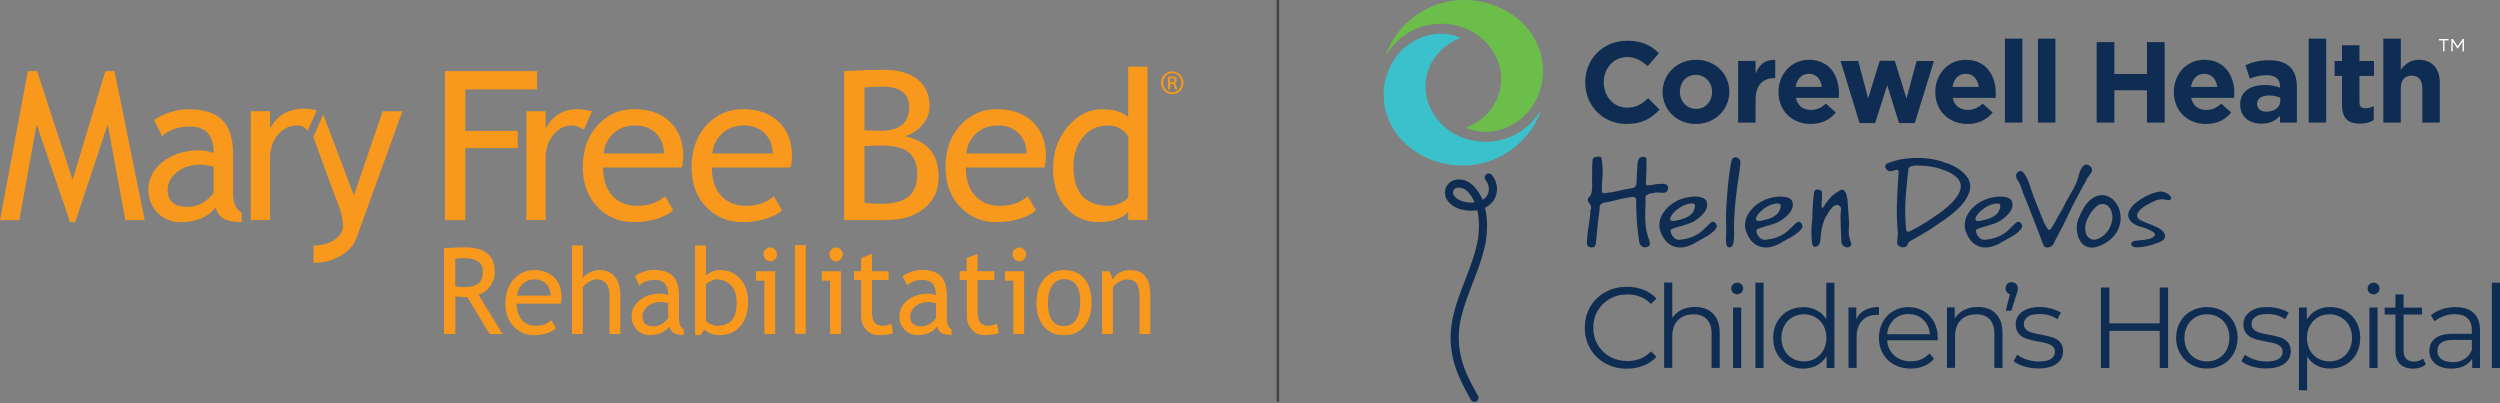 <svg width="440" height="71" viewBox="0 0 440 71" fill="none" xmlns="http://www.w3.org/2000/svg">
<rect x="0" y="0" width="440" height="71" fill="#808080" stroke="none"/>
<g clip-path="url(#clip0_7958_454)">
<path d="M225.128 -0.001H224.688V70.702H225.128V-0.001Z" fill="#454242"/>
<path d="M279.002 14.534V14.495C279.002 10.468 282.036 7.169 286.387 7.169C289.058 7.169 290.658 8.063 291.974 9.359L289.99 11.647C288.9 10.655 287.781 10.046 286.367 10.046C283.981 10.046 282.262 12.03 282.262 14.455V14.495C282.262 16.92 283.941 18.943 286.367 18.943C287.987 18.943 288.979 18.295 290.089 17.283L292.072 19.287C290.619 20.848 288.999 21.82 286.269 21.82C282.105 21.82 279.002 18.599 279.002 14.534Z" fill="#0F2D52"/>
<path d="M292.624 16.209V16.17C292.624 13.057 295.128 10.523 298.516 10.523C301.904 10.523 304.359 13.008 304.359 16.131V16.17C304.359 19.283 301.845 21.816 298.467 21.816C295.089 21.816 292.624 19.332 292.624 16.209ZM301.324 16.209V16.17C301.324 14.569 300.176 13.175 298.467 13.175C296.758 13.175 295.658 14.53 295.658 16.131V16.17C295.658 17.77 296.807 19.165 298.516 19.165C300.225 19.165 301.324 17.81 301.324 16.209Z" fill="#0F2D52"/>
<path d="M305.91 10.73H308.984V12.92C309.612 11.427 310.624 10.455 312.44 10.534V13.755H312.283C310.241 13.755 308.984 14.992 308.984 17.575V21.581H305.91V10.74V10.73Z" fill="#0F2D52"/>
<path d="M313.017 16.209V16.17C313.017 13.077 315.226 10.523 318.378 10.523C322.002 10.523 323.661 13.332 323.661 16.415C323.661 16.661 323.642 16.946 323.622 17.221H316.071C316.375 18.615 317.347 19.342 318.722 19.342C319.753 19.342 320.499 19.018 321.354 18.232L323.111 19.793C322.1 21.05 320.647 21.816 318.683 21.816C315.422 21.816 313.017 19.528 313.017 16.209ZM320.656 15.296C320.47 13.921 319.665 12.988 318.368 12.988C317.072 12.988 316.267 13.902 316.021 15.296H320.656Z" fill="#0F2D52"/>
<path d="M323.939 10.732H327.052L328.79 17.311L330.833 10.692H333.484L335.547 17.331L337.324 10.732H340.378L337 21.661H334.231L332.149 15.003L330.028 21.661H327.278L323.939 10.732Z" fill="#0F2D52"/>
<path d="M340.612 16.209V16.17C340.612 13.077 342.822 10.524 345.974 10.524C349.598 10.524 351.257 13.332 351.257 16.416C351.257 16.661 351.238 16.946 351.218 17.221H343.666C343.971 18.615 344.943 19.342 346.318 19.342C347.349 19.342 348.095 19.018 348.95 18.232L350.707 19.794C349.696 21.051 348.243 21.817 346.279 21.817C343.018 21.817 340.612 19.529 340.612 16.209ZM348.262 15.296C348.076 13.921 347.27 12.989 345.974 12.989C344.678 12.989 343.873 13.902 343.627 15.296H348.262Z" fill="#0F2D52"/>
<path d="M352.866 6.804H355.94V21.573H352.866V6.804Z" fill="#0F2D52"/>
<path d="M358.678 6.804H361.751V21.573H358.678V6.804Z" fill="#0F2D52"/>
<path d="M369.013 7.412H372.125V13.02H377.87V7.412H380.983V21.573H377.87V15.887H372.125V21.573H369.013V7.412Z" fill="#0F2D52"/>
<path d="M382.595 16.209V16.17C382.595 13.077 384.804 10.523 387.956 10.523C391.58 10.523 393.24 13.332 393.24 16.415C393.24 16.661 393.22 16.946 393.2 17.221H385.649C385.953 18.615 386.925 19.342 388.3 19.342C389.331 19.342 390.078 19.018 390.932 18.232L392.69 19.793C391.678 21.05 390.225 21.816 388.261 21.816C385.001 21.816 382.595 19.528 382.595 16.209ZM390.244 15.296C390.058 13.921 389.253 12.988 387.956 12.988C386.66 12.988 385.855 13.902 385.609 15.296H390.244Z" fill="#0F2D52"/>
<path d="M394.268 18.461V18.422C394.268 16.055 396.065 14.966 398.637 14.966C399.727 14.966 400.523 15.152 401.289 15.407V15.221C401.289 13.944 400.503 13.237 398.961 13.237C397.783 13.237 396.958 13.463 395.966 13.826L395.2 11.479C396.399 10.949 397.567 10.605 399.413 10.605C401.092 10.605 402.31 11.047 403.076 11.823C403.881 12.628 404.254 13.826 404.254 15.28V21.574H401.279V20.396C400.533 21.221 399.502 21.771 397.999 21.771C395.957 21.771 394.277 20.602 394.277 18.452L394.268 18.461ZM401.328 17.754V17.204C400.798 16.959 400.11 16.802 399.364 16.802C398.048 16.802 397.243 17.332 397.243 18.294V18.334C397.243 19.159 397.93 19.65 398.922 19.65C400.356 19.65 401.328 18.864 401.328 17.744V17.754Z" fill="#0F2D52"/>
<path d="M406.327 6.804H409.401V21.573H406.327V6.804Z" fill="#0F2D52"/>
<path d="M412.192 18.502V13.366H410.896V10.734H412.192V7.965H415.265V10.734H417.819V13.366H415.265V18.001C415.265 18.708 415.57 19.052 416.257 19.052C416.827 19.052 417.328 18.914 417.779 18.669V21.133C417.131 21.516 416.385 21.762 415.354 21.762C413.468 21.762 412.202 21.015 412.202 18.502H412.192Z" fill="#0F2D52"/>
<path d="M419.475 6.804H422.548V12.264C423.255 11.35 424.169 10.525 425.72 10.525C428.048 10.525 429.403 12.067 429.403 14.552V21.573H426.329V15.524C426.329 14.07 425.642 13.314 424.463 13.314C423.285 13.314 422.539 14.061 422.539 15.524V21.573H419.465V6.804H419.475Z" fill="#0F2D52"/>
<path d="M270.508 7.709C267.533 1.022 258.685 -1.747 252.086 1.13C248.58 2.544 245.271 5.657 243.926 9.654C243.896 9.732 243.926 9.742 243.975 9.673C248.247 2.544 258.263 2.495 262.515 8.672C266.07 13.739 263.801 20.289 257.998 22.488C262.947 24.619 268.672 21.781 270.626 16.95C271.922 14.102 271.873 10.518 270.508 7.709Z" fill="#6CBE4B"/>
<path d="M244.586 21.429C247.561 28.116 256.409 30.885 263.008 28.008C266.514 26.594 269.823 23.481 271.169 19.485C271.198 19.406 271.169 19.396 271.119 19.465C266.848 26.594 256.831 26.643 252.579 20.466C249.025 15.399 251.293 8.85 257.097 6.65C252.147 4.519 246.422 7.357 244.468 12.188C243.172 15.036 243.221 18.62 244.586 21.429Z" fill="#3BC1CC"/>
<path d="M289.538 43.549C289.371 43.549 289.205 43.51 289.067 43.431C288.802 43.284 288.615 43.019 288.517 42.666C288.164 40.328 287.987 38.561 287.967 35.801V35.703C287.977 35.301 287.987 34.947 287.8 34.8C287.673 34.702 287.466 34.594 287.152 34.672C287.034 34.702 286.936 34.702 286.838 34.711C286.71 34.711 286.583 34.721 286.435 34.79C286.416 34.79 286.357 34.819 286.327 34.819C285.404 34.947 284.452 35.222 283.332 35.487C283.214 35.507 283.087 35.526 282.949 35.556C282.223 35.664 281.476 35.782 281.535 36.656C281.535 36.685 281.535 36.774 281.535 36.803C281.398 38.089 281.231 38.983 281.133 40.24C281.083 40.957 280.985 41.615 280.926 42.341C280.926 42.41 280.917 42.479 280.907 42.548C280.887 42.872 280.858 43.215 280.573 43.451C280.563 43.461 280.514 43.49 280.494 43.49C280.19 43.589 279.738 43.589 279.434 43.274C279.424 43.264 279.394 43.215 279.385 43.196C279.237 42.852 279.286 42.489 279.326 42.135C279.345 41.959 279.365 41.782 279.365 41.605C279.385 41.055 279.493 40.476 279.581 39.896C279.728 38.963 279.876 38.011 279.905 37.147C279.915 36.764 279.964 37.098 280.013 36.734C280.092 36.292 279.915 36.047 279.738 35.821C279.571 35.595 279.404 35.359 279.483 34.977C279.522 34.819 279.571 34.741 279.669 34.672C280.278 34.26 280.239 32.855 280.209 32.178C280.2 31.922 280.18 31.657 280.209 31.412C280.209 31.166 280.209 30.911 280.209 30.656C280.209 29.752 280.21 28.967 280.308 28.063C280.337 27.818 280.632 27.651 280.867 27.631C280.946 27.631 281.005 27.572 281.162 27.562C281.319 27.553 281.594 27.562 281.781 27.671C281.849 27.71 281.879 27.837 281.879 27.867V27.916C282.046 28.839 282.065 29.703 282.075 30.656C282.026 30.99 282.007 31.314 281.997 31.628C281.987 31.903 281.967 32.188 281.938 32.463C281.928 32.639 281.899 33.788 282.026 33.867C282.026 33.867 282.056 33.965 282.164 34.004C282.262 34.034 282.35 33.995 282.429 34.004C282.596 34.004 282.753 34.004 282.949 33.916H282.959C283.106 33.886 283.254 33.877 283.391 33.867C283.637 33.847 283.872 33.818 284.137 33.739C284.589 33.68 285.1 33.504 285.601 33.405C286.033 33.327 286.484 33.238 286.877 33.179L286.995 33.16C287.427 33.101 287.771 33.052 287.987 32.492C288.056 32.06 288.075 30.901 288.095 30.479C288.115 30.145 288.124 29.811 288.164 29.477C288.164 28.869 288.203 28.122 288.615 27.779C288.812 27.612 289.077 27.562 289.401 27.621C289.823 27.671 289.804 28.073 289.784 28.387C289.784 28.495 289.774 28.603 289.784 28.682C289.794 29.536 289.745 31.098 289.676 31.962C289.656 32.286 289.686 32.472 289.784 32.561C289.902 32.659 290.108 32.639 290.422 32.571C290.511 32.561 290.589 32.551 290.668 32.551C290.805 32.551 290.933 32.551 291.08 32.482C291.1 32.482 291.159 32.463 291.178 32.463C291.326 32.453 291.463 32.433 291.591 32.413C291.934 32.374 292.258 32.335 292.691 32.355C293.034 32.345 293.211 32.433 293.407 32.59C293.427 32.61 293.496 32.688 293.515 32.728C293.535 32.767 293.574 32.836 293.574 32.904C293.574 32.944 293.574 32.973 293.574 33.013C293.574 33.081 293.574 33.15 293.574 33.219C293.545 33.533 293.398 33.739 293.083 33.886C292.71 33.975 292.416 33.936 292.131 33.906C291.866 33.877 291.591 33.847 291.247 33.906C291.011 33.975 290.844 33.995 290.687 34.014C290.412 34.053 290.216 34.083 289.833 34.309L289.735 34.377C289.686 34.407 289.696 34.486 289.686 34.525C289.666 34.574 289.656 34.613 289.637 34.653C289.588 34.79 289.529 34.927 289.597 35.124C289.597 35.144 289.617 35.202 289.617 35.222C289.637 35.89 289.617 35.87 289.587 36.538C289.538 37.952 289.499 39.405 289.823 40.8C289.931 41.33 290.059 41.742 290.206 42.096C290.226 42.184 290.255 42.273 290.275 42.351C290.403 42.773 290.54 43.255 289.912 43.451C289.774 43.5 289.637 43.52 289.509 43.52L289.538 43.549Z" fill="#0F2D52"/>
<path d="M334.899 43.531C334.84 43.531 334.761 43.531 334.683 43.501C334.477 43.442 334.27 43.334 334.074 43.197C334.074 43.197 334.074 43.177 334.064 43.177C333.829 42.912 333.878 42.588 333.927 42.264C333.946 42.136 333.966 42.009 333.966 41.881C333.946 41.714 333.976 41.567 334.005 41.429C334.045 41.252 334.084 41.095 334.005 40.87C333.986 40.82 333.986 40.722 333.986 40.624C333.986 40.585 333.986 40.555 333.986 40.526C333.691 37.354 333.907 34.133 334.113 31.02L334.162 30.303C334.162 30.127 334.113 30.009 334.025 29.95C333.829 29.812 333.446 29.96 333.161 30.068L333.082 30.097H333.023C332.807 30.146 332.513 30.195 332.306 30.058C331.953 29.822 331.737 29.577 331.806 29.105V29.086C331.933 28.84 332.218 28.722 332.503 28.624C332.807 28.506 333.131 28.408 333.446 28.32C333.632 28.271 333.819 28.212 334.005 28.153C336.657 27.603 339.279 27.672 341.596 28.359C341.645 28.379 341.694 28.388 341.743 28.408C341.851 28.467 341.979 28.516 341.999 28.526C344.522 29.213 345.976 30.588 346.457 31.56C346.84 32.326 346.86 33.141 346.536 33.976C345.652 36.46 342.716 38.375 340.369 39.927C340.045 40.143 339.73 40.349 339.436 40.545C339.161 40.712 338.886 40.87 338.621 41.036C338.159 41.311 337.688 41.596 337.216 41.861C337.049 41.979 336.863 42.068 336.686 42.156C336.244 42.372 335.822 42.578 335.685 43.177C335.577 43.374 335.36 43.442 335.184 43.491H335.164C335.105 43.511 335.036 43.531 334.948 43.531H334.899ZM335.793 40.781C335.871 40.801 335.95 40.761 336.009 40.742H336.028C338.002 39.848 339.937 38.493 341.488 37.413C343.275 36.107 345.347 34.192 345.072 32.474C344.896 31.364 343.756 30.46 341.684 29.783C341.41 29.675 341.115 29.586 340.82 29.508V29.537V29.518C340.791 29.518 340.771 29.508 340.742 29.498C340.133 29.351 339.514 29.272 338.984 29.203C338.896 29.194 338.562 29.174 338.483 29.174C338.297 29.174 338.1 29.164 337.914 29.154C337.305 29.125 336.676 29.086 336.126 29.37C335.871 29.596 335.861 29.832 335.842 30.107C335.842 30.176 335.842 30.244 335.822 30.313C335.802 30.549 335.773 30.785 335.743 31.02C335.694 31.413 335.655 31.786 335.626 32.159C335.4 34.457 335.203 36.706 335.38 39.014C335.37 39.239 335.39 39.465 335.419 39.701C335.439 39.878 335.459 40.054 335.468 40.241C335.439 40.506 335.567 40.732 335.783 40.791L335.793 40.781Z" fill="#0F2D52"/>
<path d="M360.269 43.549C360.269 43.549 360.22 43.549 360.191 43.549C359.994 43.529 359.837 43.451 359.749 43.323C359.66 43.205 359.631 43.097 359.592 42.989C359.562 42.891 359.533 42.783 359.444 42.665C359.218 41.968 358.953 41.29 358.688 40.632C358.61 40.446 358.541 40.259 358.472 40.073C357.549 37.706 356.94 36.037 356.115 34.112C355.909 33.513 355.654 32.551 355.222 31.922C355.192 31.873 355.163 31.824 355.133 31.775C354.947 31.47 354.78 31.205 354.829 30.773C354.819 30.557 355.143 30.272 355.3 30.174C355.752 29.978 355.929 30.174 356.174 30.449C356.204 30.479 356.233 30.508 356.263 30.547C357.068 31.647 357.471 33.454 357.952 34.701C358.109 35.094 358.266 35.506 358.433 35.899C358.688 36.478 358.914 37.078 359.14 37.667C359.592 38.845 359.749 39.287 360.436 40.357C360.485 40.426 360.544 40.465 360.633 40.446C360.858 40.416 361.035 40.259 361.104 40.043C361.29 39.699 361.428 39.572 361.664 39.14C361.84 38.767 362.047 38.403 362.233 38.04C362.469 37.598 362.813 37.136 363.029 36.685C363.235 36.282 363.431 35.899 363.628 35.516C364.472 33.896 365.434 32.708 365.867 30.832V30.793C366.053 30.213 366.269 29.487 366.78 29.094C367.006 28.927 367.32 28.927 367.634 29.094C367.948 29.261 368.243 29.614 368.194 30.007C368.155 30.302 367.88 30.606 367.703 30.891C367.595 31.068 367.398 31.244 367.33 31.411C367.232 31.657 367.104 31.893 366.996 32.118C366.878 32.354 366.652 32.59 366.554 32.835C365.857 34.23 365.209 35.32 364.541 36.704C364.03 37.765 363.51 38.865 362.98 39.935C362.803 40.279 362.734 40.318 362.567 40.662C362.341 41.104 362.115 41.575 361.88 42.017C361.791 42.154 361.713 42.312 361.644 42.488C361.526 42.763 361.399 43.038 361.192 43.215C360.986 43.421 360.613 43.569 360.299 43.569L360.269 43.549Z" fill="#0F2D52"/>
<path d="M365.544 39.425C365.279 41.772 366.477 44.296 369.226 43.392C372.143 42.391 373.989 39.749 372.938 36.685C372.486 35.507 371.495 34.446 370.169 34.338C367.763 34.25 366.447 36.783 365.721 38.757C365.701 38.806 365.662 38.993 365.642 39.032C365.622 39.071 365.544 39.337 365.544 39.415V39.425ZM368.765 42.184C368.126 42.263 367.567 41.909 367.282 41.428C366.408 39.739 367.694 37.461 368.981 36.322C369.757 35.644 370.748 35.811 371.288 36.557C371.593 36.931 371.701 37.53 371.779 38.04C371.799 38.139 371.789 38.453 371.789 38.453L371.721 38.757C371.514 40.319 370.336 41.85 368.765 42.184Z" fill="#0F2D52"/>
<path d="M376.306 43.552C376.09 43.552 375.894 43.532 375.717 43.502C375.678 43.502 375.639 43.493 375.609 43.493H375.58C375.501 43.453 375.128 43.267 375.108 43.021C375.108 42.953 375.118 42.923 375.118 42.894C375.128 42.737 375.157 42.619 375.403 42.491C375.59 42.393 376.061 42.334 376.621 42.295C377.858 42.206 378.879 41.951 379.154 41.558C379.262 41.401 379.331 41.303 379.223 41.087C379.046 40.841 378.712 40.665 378.536 40.586C378.329 40.449 378.133 40.37 377.907 40.282C377.75 40.223 377.563 40.164 377.426 40.095C376.13 39.761 375.236 39.398 374.784 38.612C374.46 38.062 374.509 37.424 374.932 36.756C376.031 35.038 379.272 33.584 380.529 33.722C380.863 33.781 381.334 33.918 381.678 34.242C382.12 34.547 382.169 34.822 382.13 34.989L382.11 35.028C381.835 35.323 381.58 35.273 381.079 35.126C380.922 35.077 380.225 34.949 379.36 35.303L379.233 35.362C379.115 35.421 378.977 35.489 378.83 35.558C377.74 36.098 376.1 36.913 376.12 38.043C376.267 38.701 377.112 38.907 377.789 39.231C377.946 39.309 378.447 39.457 378.585 39.526C378.82 39.643 379.076 39.751 379.341 39.859C379.861 40.075 380.117 40.223 380.529 40.566C380.725 40.733 380.824 40.93 380.922 41.087C381.069 41.342 381.108 41.833 380.873 42.079C380.853 42.098 380.833 42.118 380.814 42.147C380.745 42.226 380.657 42.324 380.509 42.373C380.382 42.432 380.234 42.54 380.097 42.599C379.842 42.717 379.586 42.795 379.331 42.894C378.575 43.178 377.288 43.522 376.306 43.522V43.552Z" fill="#0F2D52"/>
<path d="M304.417 43.549C304.358 43.549 304.289 43.549 304.22 43.519C303.69 43.47 303.749 42.184 303.798 41.035C303.818 40.563 303.837 40.151 303.798 39.945C303.749 38.266 303.779 36.96 303.906 35.31C303.936 34.947 303.965 34.583 303.985 34.22L304.034 33.641C304.171 31.912 304.368 30.351 304.672 28.613C304.741 28.23 304.839 27.837 305.232 27.7C305.458 27.631 305.723 27.7 305.949 27.857C306.184 28.033 306.322 28.299 306.322 28.554C306.194 30.105 305.939 31.441 305.742 32.953C305.389 35.712 305.114 38.158 305.202 40.986C305.202 41.045 305.202 41.113 305.202 41.182C305.202 41.84 305.202 43.058 304.731 43.431C304.633 43.5 304.525 43.539 304.407 43.539L304.417 43.549Z" fill="#0F2D52"/>
<path d="M295.688 43.56C295.285 43.56 294.902 43.491 294.539 43.364C293.439 42.961 292.604 41.949 292.133 40.417C291.917 39.435 292.113 38.414 292.722 37.471C293.252 36.647 294.057 35.91 295 35.419C296.483 34.634 298.575 34.359 299.665 34.81C300.048 34.968 300.283 35.203 300.381 35.508C300.774 36.764 299.684 37.874 298.692 38.581C297.976 39.161 297.151 39.406 296.188 39.691C296.002 39.75 295.815 39.799 295.619 39.858C295.55 39.877 295.462 39.907 295.354 39.936C294.961 40.044 294.421 40.202 294.116 40.388C294.048 40.427 293.999 40.457 294.077 40.899C294.175 41.419 294.784 42.303 295.648 42.205C298.339 41.93 299.449 40.81 300.332 39.917C300.617 39.632 300.882 39.357 301.177 39.131C301.393 38.974 301.658 39.003 301.884 39.21C302.129 39.445 302.267 39.868 302.041 40.192C301.452 41.056 300.185 41.733 299.35 42.175C299.115 42.303 298.908 42.411 298.781 42.489C297.691 43.197 296.64 43.56 295.688 43.56ZM297.818 35.812C296.267 35.812 294.598 37.128 294.097 38.08C293.94 38.375 293.91 38.62 294.018 38.748C294.156 38.915 294.49 38.944 295.01 38.827C296.11 38.571 297.622 38.218 298.123 37.02C298.27 36.764 298.388 36.234 298.251 35.979C298.201 35.881 298.113 35.832 297.995 35.822C297.936 35.822 297.887 35.822 297.828 35.822L297.818 35.812Z" fill="#0F2D52"/>
<path d="M310.768 43.56C310.365 43.56 309.982 43.491 309.619 43.364C308.519 42.961 307.684 41.949 307.213 40.417C306.997 39.435 307.193 38.414 307.802 37.471C308.332 36.647 309.137 35.91 310.08 35.419C311.563 34.634 313.655 34.359 314.745 34.81C315.128 34.968 315.363 35.203 315.462 35.508C315.854 36.764 314.764 37.874 313.772 38.581C313.056 39.161 312.231 39.406 311.268 39.691C311.082 39.75 310.895 39.799 310.699 39.858C310.63 39.877 310.532 39.907 310.434 39.936C310.041 40.044 309.501 40.202 309.196 40.388C309.128 40.427 309.079 40.457 309.157 40.899C309.255 41.419 309.864 42.303 310.728 42.205C313.419 41.93 314.529 40.81 315.412 39.917C315.697 39.632 315.962 39.357 316.257 39.131C316.473 38.974 316.738 39.003 316.964 39.21C317.209 39.445 317.347 39.868 317.121 40.192C316.532 41.056 315.265 41.733 314.43 42.175C314.195 42.303 313.989 42.411 313.861 42.489C312.771 43.197 311.72 43.56 310.768 43.56ZM312.899 35.812C311.347 35.812 309.678 37.128 309.177 38.08C309.02 38.375 308.99 38.62 309.098 38.748C309.236 38.915 309.57 38.944 310.09 38.827C311.19 38.571 312.702 38.218 313.203 37.02C313.35 36.764 313.468 36.234 313.331 35.979C313.281 35.881 313.193 35.832 313.075 35.822C313.016 35.822 312.967 35.822 312.908 35.822L312.899 35.812Z" fill="#0F2D52"/>
<path d="M349.429 43.56C349.026 43.56 348.643 43.491 348.28 43.364C347.18 42.961 346.346 41.949 345.874 40.417C345.658 39.435 345.855 38.414 346.463 37.471C346.994 36.647 347.799 35.91 348.742 35.419C350.224 34.634 352.316 34.359 353.406 34.81C353.789 34.968 354.025 35.203 354.123 35.508C354.516 36.764 353.426 37.874 352.434 38.581C351.717 39.161 350.892 39.406 349.93 39.691C349.743 39.75 349.557 39.799 349.36 39.858C349.291 39.877 349.193 39.907 349.095 39.936C348.702 40.044 348.162 40.202 347.858 40.388C347.789 40.427 347.74 40.457 347.819 40.899C347.917 41.419 348.526 42.303 349.39 42.205C352.08 41.93 353.19 40.81 354.074 39.917C354.359 39.632 354.624 39.357 354.918 39.131C355.134 38.974 355.399 39.003 355.625 39.21C355.871 39.445 356.008 39.868 355.782 40.192C355.193 41.056 353.926 41.733 353.092 42.175C352.856 42.303 352.65 42.411 352.522 42.489C351.432 43.197 350.382 43.56 349.429 43.56ZM351.55 35.812C349.999 35.812 348.329 37.128 347.828 38.08C347.671 38.375 347.642 38.62 347.75 38.748C347.887 38.915 348.221 38.944 348.742 38.827C349.841 38.571 351.354 38.218 351.854 37.02C352.002 36.764 352.12 36.234 351.982 35.979C351.933 35.881 351.845 35.832 351.727 35.822C351.668 35.822 351.619 35.822 351.56 35.822L351.55 35.812Z" fill="#0F2D52"/>
<path d="M325.146 43.553C325.087 43.553 325.038 43.553 324.979 43.533C324.528 43.444 324.056 43.022 324.076 42.453C324.076 42.119 324.056 41.795 324.037 41.451C324.017 41.196 323.997 40.931 323.997 40.656C323.997 40.43 323.987 40.194 323.978 39.968C323.958 39.291 323.938 38.584 323.929 37.926C323.929 37.67 323.958 37.445 323.987 37.238C324.046 36.855 324.086 36.58 323.86 36.335C323.663 36.129 323.447 36.04 323.212 36.07C322.74 36.139 322.171 36.688 321.709 37.572C321.562 37.857 321.307 38.181 321.189 38.446C320.393 40.341 320.492 41.726 320.354 42.423L320.325 42.59C320.325 42.59 320.295 42.688 320.276 42.737C320.256 42.777 320.236 42.816 320.236 42.846C320.177 43.179 319.775 43.435 319.49 43.444C319.156 43.454 319.009 43.199 318.94 42.914C318.803 41.785 318.744 40.116 318.92 38.967C319.009 38.397 318.979 37.916 318.989 37.405C319.009 37.111 319.019 36.816 319.038 36.531C319.068 36.011 319.087 35.471 319.146 34.941C319.195 34.783 319.205 34.597 319.205 34.41C319.225 34.086 319.235 33.752 319.431 33.507C319.441 33.487 319.46 33.477 319.47 33.458C319.47 33.458 319.5 33.438 319.529 33.428C319.569 33.418 319.578 33.428 319.637 33.399C319.696 33.369 319.735 33.35 319.814 33.34C319.893 33.33 319.922 33.359 320.02 33.379C320.109 33.389 320.403 33.448 320.58 33.644C320.649 33.723 320.658 33.86 320.668 33.939C320.668 34.086 320.668 34.243 320.668 34.4C320.668 34.518 320.668 34.626 320.668 34.715V34.764C320.668 34.911 320.658 35.088 320.639 35.274C320.59 35.726 320.541 36.246 320.668 36.551C320.688 36.58 320.717 36.6 320.747 36.61C320.835 36.61 320.983 36.364 321.091 36.168C321.169 36.021 321.257 35.873 321.346 35.775C322.092 34.764 322.593 34.204 323.84 33.507C324.066 33.379 324.262 33.359 324.439 33.438C324.852 33.634 325.009 34.381 325.107 34.882C325.127 34.96 325.136 35.039 325.156 35.107C325.244 36.453 325.352 37.837 325.441 39.143C325.441 39.448 325.421 39.752 325.401 40.047C325.362 40.616 325.323 41.157 325.48 41.706C325.539 42.089 325.657 42.433 325.784 42.777C325.853 42.983 325.814 43.17 325.686 43.317C325.568 43.454 325.382 43.523 325.185 43.523L325.146 43.553Z" fill="#0F2D52"/>
<path d="M282.539 63.955C281.41 63.336 280.526 62.472 279.888 61.372C279.25 60.272 278.926 59.045 278.926 57.68C278.926 56.315 279.25 55.087 279.888 53.987C280.526 52.888 281.42 52.033 282.549 51.405C283.679 50.786 284.945 50.472 286.35 50.472C287.4 50.472 288.373 50.649 289.266 51.002C290.16 51.356 290.916 51.866 291.535 52.544L290.582 53.496C289.472 52.377 288.078 51.817 286.399 51.817C285.279 51.817 284.258 52.073 283.345 52.583C282.431 53.094 281.705 53.801 281.194 54.685C280.674 55.578 280.418 56.57 280.418 57.68C280.418 58.789 280.674 59.781 281.194 60.675C281.715 61.568 282.431 62.266 283.345 62.776C284.258 63.287 285.279 63.542 286.399 63.542C288.098 63.542 289.492 62.973 290.582 61.843L291.535 62.796C290.916 63.474 290.16 63.984 289.256 64.347C288.363 64.701 287.381 64.888 286.33 64.888C284.926 64.888 283.659 64.573 282.539 63.955Z" fill="#0F2D52"/>
<path d="M301.482 55.203C302.268 55.979 302.67 57.108 302.67 58.591V64.758H301.237V58.728C301.237 57.619 300.962 56.784 300.412 56.195C299.862 55.615 299.066 55.321 298.045 55.321C296.896 55.321 295.993 55.665 295.325 56.342C294.657 57.02 294.323 57.962 294.323 59.16V64.748H292.89V49.733H294.323V55.969C294.716 55.35 295.256 54.869 295.944 54.535C296.631 54.201 297.417 54.025 298.31 54.025C299.646 54.025 300.706 54.408 301.492 55.183L301.482 55.203Z" fill="#0F2D52"/>
<path d="M304.999 51.495C304.793 51.288 304.695 51.053 304.695 50.768C304.695 50.483 304.793 50.257 304.999 50.061C305.206 49.865 305.451 49.757 305.746 49.757C306.04 49.757 306.296 49.855 306.492 50.051C306.698 50.248 306.797 50.483 306.797 50.748C306.797 51.043 306.698 51.298 306.492 51.495C306.286 51.691 306.04 51.799 305.746 51.799C305.451 51.799 305.196 51.701 304.999 51.495ZM305.019 54.126H306.453V64.771H305.019V54.126Z" fill="#0F2D52"/>
<path d="M308.954 49.757H310.388V64.771H308.954V49.757Z" fill="#0F2D52"/>
<path d="M322.859 49.757V64.771H321.484V62.67C321.052 63.387 320.482 63.927 319.775 64.31C319.068 64.683 318.273 64.879 317.379 64.879C316.378 64.879 315.474 64.653 314.669 64.192C313.864 63.73 313.225 63.092 312.764 62.267C312.302 61.442 312.076 60.509 312.076 59.459C312.076 58.408 312.302 57.465 312.764 56.65C313.225 55.825 313.854 55.187 314.669 54.735C315.474 54.284 316.378 54.058 317.379 54.058C318.243 54.058 319.019 54.234 319.716 54.598C320.414 54.951 320.983 55.482 321.425 56.169V49.776H322.859V49.757ZM319.51 63.082C320.109 62.739 320.58 62.248 320.924 61.619C321.268 60.981 321.445 60.264 321.445 59.459C321.445 58.653 321.268 57.927 320.924 57.298C320.58 56.66 320.109 56.179 319.51 55.835C318.911 55.491 318.243 55.315 317.497 55.315C316.751 55.315 316.063 55.491 315.464 55.835C314.865 56.179 314.394 56.67 314.05 57.298C313.707 57.937 313.53 58.653 313.53 59.459C313.53 60.264 313.707 60.991 314.05 61.619C314.394 62.257 314.865 62.739 315.464 63.082C316.063 63.426 316.741 63.603 317.497 63.603C318.253 63.603 318.911 63.426 319.51 63.082Z" fill="#0F2D52"/>
<path d="M328.221 54.588C328.889 54.225 329.714 54.038 330.696 54.038V55.432L330.352 55.413C329.232 55.413 328.359 55.757 327.72 56.444C327.082 57.131 326.768 58.094 326.768 59.341V64.761H325.334V54.117H326.709V56.199C327.043 55.482 327.543 54.941 328.211 54.578L328.221 54.588Z" fill="#0F2D52"/>
<path d="M341.038 59.892H332.131C332.21 61.001 332.642 61.895 333.408 62.572C334.174 63.25 335.146 63.594 336.324 63.594C336.982 63.594 337.591 63.476 338.141 63.24C338.691 63.005 339.172 62.661 339.574 62.199L340.38 63.132C339.908 63.702 339.319 64.134 338.612 64.428C337.905 64.723 337.129 64.87 336.275 64.87C335.185 64.87 334.213 64.635 333.368 64.173C332.524 63.712 331.866 63.063 331.395 62.239C330.923 61.414 330.688 60.481 330.688 59.45C330.688 58.419 330.913 57.476 331.365 56.661C331.817 55.836 332.435 55.198 333.231 54.736C334.016 54.275 334.91 54.049 335.892 54.049C336.874 54.049 337.758 54.275 338.543 54.736C339.329 55.198 339.938 55.836 340.38 56.651C340.822 57.466 341.047 58.399 341.047 59.45L341.028 59.892H341.038ZM333.319 56.258C332.622 56.916 332.229 57.761 332.131 58.821H339.673C339.574 57.771 339.182 56.916 338.484 56.258C337.787 55.6 336.923 55.276 335.882 55.276C334.841 55.276 333.997 55.6 333.3 56.258H333.319Z" fill="#0F2D52"/>
<path d="M351.253 55.203C352.038 55.979 352.441 57.108 352.441 58.591V64.758H351.007V58.728C351.007 57.618 350.732 56.784 350.182 56.195C349.632 55.615 348.837 55.321 347.816 55.321C346.667 55.321 345.763 55.664 345.096 56.342C344.428 57.02 344.094 57.962 344.094 59.16V64.748H342.66V54.103H344.035V56.067C344.428 55.419 344.968 54.918 345.665 54.565C346.362 54.211 347.167 54.024 348.081 54.024C349.416 54.024 350.477 54.407 351.262 55.183L351.253 55.203Z" fill="#0F2D52"/>
<path d="M354.834 49.971C355.041 50.178 355.139 50.443 355.139 50.747C355.139 50.904 355.119 51.081 355.07 51.268C355.021 51.454 354.962 51.66 354.874 51.906L354 54.695H353.028L353.735 51.778C353.509 51.71 353.322 51.582 353.185 51.405C353.047 51.219 352.979 51.003 352.979 50.747C352.979 50.423 353.077 50.158 353.283 49.962C353.489 49.765 353.744 49.657 354.049 49.657C354.353 49.657 354.618 49.765 354.815 49.971H354.834Z" fill="#0F2D52"/>
<path d="M356.247 64.496C355.461 64.251 354.842 63.937 354.391 63.554L355.039 62.424C355.481 62.778 356.04 63.063 356.718 63.288C357.396 63.514 358.093 63.622 358.819 63.622C359.792 63.622 360.508 63.475 360.97 63.171C361.431 62.866 361.667 62.444 361.667 61.884C361.667 61.491 361.539 61.187 361.284 60.961C361.029 60.735 360.705 60.568 360.312 60.45C359.919 60.333 359.399 60.225 358.751 60.117C357.886 59.959 357.189 59.792 356.669 59.626C356.139 59.459 355.697 59.174 355.323 58.761C354.95 58.359 354.764 57.799 354.764 57.082C354.764 56.189 355.137 55.462 355.873 54.892C356.62 54.323 357.651 54.038 358.967 54.038C359.654 54.038 360.341 54.127 361.029 54.313C361.716 54.5 362.286 54.735 362.728 55.03L362.099 56.179C361.225 55.57 360.175 55.266 358.967 55.266C358.053 55.266 357.356 55.423 356.895 55.747C356.433 56.071 356.197 56.493 356.197 57.023C356.197 57.426 356.325 57.75 356.59 57.995C356.855 58.241 357.179 58.418 357.572 58.536C357.965 58.653 358.505 58.771 359.193 58.889C360.047 59.046 360.724 59.213 361.235 59.37C361.746 59.527 362.188 59.812 362.551 60.195C362.914 60.588 363.101 61.128 363.101 61.815C363.101 62.748 362.718 63.485 361.942 64.035C361.166 64.585 360.086 64.85 358.711 64.85C357.847 64.85 357.022 64.722 356.237 64.477L356.247 64.496Z" fill="#0F2D52"/>
<path d="M381.581 50.601V64.761H380.108V58.231H371.25V64.761H369.758V50.601H371.25V56.915H380.108V50.601H381.581Z" fill="#0F2D52"/>
<path d="M385.649 64.173C384.825 63.712 384.176 63.063 383.705 62.239C383.234 61.414 382.998 60.481 382.998 59.45C382.998 58.419 383.234 57.476 383.705 56.661C384.176 55.836 384.825 55.198 385.649 54.736C386.474 54.275 387.397 54.049 388.419 54.049C389.44 54.049 390.363 54.275 391.188 54.736C392.013 55.198 392.651 55.836 393.122 56.661C393.584 57.486 393.82 58.419 393.82 59.45C393.82 60.481 393.584 61.424 393.122 62.239C392.661 63.063 392.013 63.702 391.188 64.173C390.363 64.644 389.44 64.87 388.419 64.87C387.397 64.87 386.464 64.635 385.649 64.173ZM390.461 63.083C391.06 62.739 391.532 62.248 391.865 61.62C392.199 60.982 392.376 60.265 392.376 59.46C392.376 58.654 392.209 57.928 391.865 57.299C391.532 56.661 391.06 56.18 390.461 55.836C389.862 55.492 389.185 55.316 388.428 55.316C387.672 55.316 386.995 55.492 386.396 55.836C385.797 56.18 385.325 56.671 384.982 57.299C384.638 57.938 384.461 58.654 384.461 59.46C384.461 60.265 384.638 60.992 384.982 61.62C385.325 62.258 385.797 62.739 386.396 63.083C386.995 63.427 387.672 63.604 388.428 63.604C389.185 63.604 389.862 63.427 390.461 63.083Z" fill="#0F2D52"/>
<path d="M396.322 64.496C395.536 64.251 394.918 63.937 394.466 63.554L395.114 62.424C395.556 62.778 396.116 63.063 396.793 63.288C397.471 63.514 398.168 63.622 398.895 63.622C399.867 63.622 400.584 63.475 401.045 63.171C401.507 62.866 401.742 62.444 401.742 61.884C401.742 61.491 401.615 61.187 401.359 60.961C401.104 60.735 400.78 60.568 400.387 60.45C399.994 60.333 399.474 60.225 398.826 60.117C397.962 59.959 397.264 59.792 396.744 59.626C396.214 59.459 395.772 59.174 395.399 58.761C395.026 58.359 394.839 57.799 394.839 57.082C394.839 56.189 395.212 55.462 395.949 54.892C396.695 54.323 397.726 54.038 399.042 54.038C399.729 54.038 400.417 54.127 401.104 54.313C401.791 54.5 402.361 54.735 402.803 55.03L402.174 56.179C401.3 55.57 400.25 55.266 399.042 55.266C398.129 55.266 397.431 55.423 396.97 55.747C396.508 56.071 396.273 56.493 396.273 57.023C396.273 57.426 396.4 57.75 396.665 57.995C396.931 58.241 397.255 58.418 397.647 58.536C398.04 58.653 398.58 58.771 399.268 58.889C400.122 59.046 400.8 59.213 401.31 59.37C401.821 59.527 402.263 59.812 402.626 60.195C402.989 60.588 403.176 61.128 403.176 61.815C403.176 62.748 402.793 63.485 402.017 64.035C401.242 64.585 400.161 64.85 398.787 64.85C397.922 64.85 397.098 64.722 396.312 64.477L396.322 64.496Z" fill="#0F2D52"/>
<path d="M412.809 54.725C413.614 55.177 414.252 55.816 414.714 56.64C415.176 57.465 415.401 58.398 415.401 59.449C415.401 60.5 415.176 61.462 414.714 62.277C414.252 63.102 413.624 63.74 412.819 64.192C412.014 64.644 411.11 64.869 410.099 64.869C409.234 64.869 408.459 64.693 407.761 64.329C407.064 63.976 406.495 63.446 406.053 62.758V68.689H404.619V54.127H405.994V56.228C406.426 55.531 406.996 54.991 407.703 54.608C408.41 54.234 409.205 54.038 410.099 54.038C411.1 54.038 412.004 54.264 412.809 54.716V54.725ZM412.014 63.082C412.622 62.739 413.094 62.248 413.437 61.619C413.781 60.981 413.958 60.264 413.958 59.459C413.958 58.653 413.781 57.927 413.437 57.308C413.094 56.68 412.622 56.189 412.014 55.845C411.405 55.491 410.737 55.315 409.991 55.315C409.244 55.315 408.557 55.491 407.958 55.845C407.359 56.199 406.888 56.69 406.544 57.308C406.2 57.937 406.023 58.653 406.023 59.459C406.023 60.264 406.2 60.991 406.544 61.619C406.888 62.257 407.359 62.739 407.958 63.082C408.557 63.426 409.234 63.603 409.991 63.603C410.747 63.603 411.405 63.426 412.014 63.082Z" fill="#0F2D52"/>
<path d="M417.002 51.495C416.795 51.288 416.697 51.053 416.697 50.768C416.697 50.483 416.795 50.257 417.002 50.061C417.208 49.865 417.453 49.757 417.748 49.757C418.043 49.757 418.298 49.855 418.494 50.051C418.701 50.248 418.799 50.483 418.799 50.748C418.799 51.043 418.701 51.298 418.494 51.495C418.288 51.691 418.043 51.799 417.748 51.799C417.453 51.799 417.198 51.701 417.002 51.495ZM417.021 54.126H418.455V64.771H417.021V54.126Z" fill="#0F2D52"/>
<path d="M426.962 64.123C426.697 64.368 426.363 64.555 425.96 64.683C425.558 64.81 425.145 64.879 424.713 64.879C423.712 64.879 422.946 64.614 422.405 64.074C421.865 63.533 421.6 62.768 421.6 61.786V55.354H419.695V54.136H421.6V51.809H423.034V54.136H426.275V55.354H423.034V61.707C423.034 62.345 423.191 62.827 423.505 63.151C423.82 63.484 424.281 63.642 424.87 63.642C425.165 63.642 425.45 63.593 425.734 63.504C426.009 63.406 426.255 63.278 426.451 63.102L426.962 64.133V64.123Z" fill="#0F2D52"/>
<path d="M435.373 55.09C436.12 55.787 436.483 56.808 436.483 58.173V64.772H435.108V63.113C434.784 63.663 434.313 64.095 433.684 64.409C433.056 64.723 432.309 64.87 431.445 64.87C430.257 64.87 429.314 64.586 428.617 64.016C427.92 63.447 427.566 62.7 427.566 61.767C427.566 60.834 427.89 60.137 428.548 59.577C429.206 59.028 430.247 58.753 431.671 58.753H435.049V58.104C435.049 57.191 434.794 56.494 434.283 56.013C433.773 55.532 433.026 55.296 432.034 55.296C431.357 55.296 430.709 55.404 430.09 55.63C429.471 55.856 428.941 56.16 428.489 56.553L427.841 55.483C428.381 55.021 429.03 54.667 429.786 54.422C430.542 54.176 431.337 54.049 432.172 54.049C433.557 54.049 434.627 54.392 435.373 55.09ZM433.753 63.181C434.332 62.808 434.764 62.278 435.049 61.571V59.833H431.71C429.894 59.833 428.98 60.471 428.98 61.738C428.98 62.356 429.216 62.847 429.688 63.201C430.159 63.554 430.817 63.741 431.671 63.741C432.525 63.741 433.174 63.554 433.753 63.181Z" fill="#0F2D52"/>
<path d="M438.566 49.757H439.999V64.771H438.566V49.757Z" fill="#0F2D52"/>
<path d="M256.557 33.014C256.537 33.014 256.517 33.014 256.498 33.024C256.498 33.024 256.498 33.024 256.557 33.014Z" fill="#0F2D52"/>
<path d="M263.282 32.081C263.115 31.58 262.85 31.148 262.516 30.745C262.27 30.441 261.76 30.49 261.504 30.745C261.21 31.04 261.259 31.462 261.504 31.757C261.71 32.012 261.877 32.346 261.966 32.7C261.985 32.788 262.005 32.876 262.025 32.965C262.025 32.965 262.025 32.975 262.025 32.984C262.025 33.033 262.025 33.073 262.025 33.122C262.025 33.23 262.025 33.328 262.025 33.436C262.025 33.466 262.025 33.505 262.025 33.534C262.025 33.544 262.025 33.593 262.015 33.623C261.995 33.711 261.976 33.799 261.956 33.888C261.936 33.947 261.917 33.996 261.907 34.055C261.907 34.055 261.897 34.084 261.887 34.104C261.809 34.271 261.72 34.438 261.602 34.595C261.593 34.595 261.485 34.732 261.475 34.742C261.406 34.811 261.337 34.88 261.269 34.939C261.21 34.998 261.21 34.988 261.111 35.056C261.053 35.096 260.984 35.135 260.925 35.174C260.905 35.135 260.895 35.086 260.876 35.047C260.159 33.358 258.794 31.619 256.801 31.58C255.887 31.561 254.984 32.022 254.562 32.857C254.061 33.858 254.336 34.929 255.102 35.705C255.809 36.431 256.791 36.834 257.783 36.991C258.519 37.109 259.275 37.138 260.012 37.011C260.169 37.678 260.238 38.277 260.277 39.004C260.296 39.465 260.296 39.917 260.277 40.379C260.277 40.605 260.257 40.821 260.238 41.047C260.238 41.154 260.218 41.253 260.208 41.361C260.208 41.41 260.208 41.459 260.198 41.518C260.198 41.518 260.198 41.547 260.198 41.577C260.198 41.606 260.179 41.724 260.179 41.734C260.179 41.793 260.159 41.842 260.149 41.901C260.13 42.009 260.11 42.117 260.09 42.225C260.051 42.47 260.002 42.716 259.943 42.961C259.845 43.423 259.727 43.885 259.599 44.346C259.334 45.269 259.03 46.182 258.696 47.096C257.36 50.749 255.652 54.352 255.347 58.28C255.2 60.166 255.436 62.12 255.946 63.937C256.447 65.724 257.262 67.403 258.136 69.023C258.382 69.475 258.627 69.917 258.882 70.369C259.069 70.703 259.53 70.82 259.864 70.624C260.208 70.428 260.316 69.976 260.12 69.642C259.599 68.709 259.079 67.776 258.607 66.814C258.175 65.93 257.861 65.213 257.547 64.28C256.928 62.405 256.653 60.539 256.761 58.565C256.82 57.564 256.967 56.67 257.213 55.668C257.458 54.657 257.773 53.665 258.116 52.693C258.814 50.709 259.629 48.775 260.326 46.801C261.003 44.876 261.563 42.883 261.691 40.831C261.779 39.416 261.711 37.963 261.367 36.578C262.084 36.215 262.712 35.675 263.075 34.948C263.508 34.074 263.606 33.043 263.282 32.11V32.081ZM256.27 33.092C256.241 33.102 256.211 33.122 256.27 33.092ZM259.167 35.655C258.931 35.655 258.696 35.655 258.47 35.636C258.244 35.616 258.185 35.606 257.93 35.557C257.704 35.508 257.478 35.459 257.252 35.38C256.967 35.282 256.516 35.037 256.3 34.85C256.221 34.781 256.133 34.703 256.064 34.624C256.035 34.585 256.005 34.556 255.966 34.516C255.986 34.536 256.025 34.614 255.956 34.497C255.907 34.418 255.858 34.34 255.819 34.261C255.819 34.261 255.809 34.241 255.799 34.222C255.779 34.173 255.76 34.114 255.75 34.065C255.75 34.035 255.73 33.996 255.73 33.966C255.73 33.966 255.73 33.957 255.73 33.937C255.73 33.888 255.76 33.721 255.74 33.77C255.76 33.711 255.779 33.613 255.779 33.613C255.819 33.525 255.868 33.446 255.917 33.367C255.907 33.397 256.005 33.269 256.025 33.249C256.044 33.23 256.064 33.21 256.084 33.191C256.084 33.191 256.094 33.181 256.103 33.181C256.162 33.151 256.221 33.112 256.28 33.083C256.339 33.063 256.388 33.043 256.447 33.033C256.457 33.033 256.476 33.033 256.486 33.033C256.486 33.033 256.526 33.024 256.545 33.024C256.545 33.024 256.545 33.024 256.555 33.024C256.555 33.024 256.555 33.024 256.545 33.024C256.624 33.024 256.702 33.024 256.781 33.024C256.83 33.024 256.879 33.024 256.928 33.024C257.017 33.043 257.105 33.053 257.193 33.083C257.282 33.112 257.38 33.142 257.468 33.171C257.468 33.171 257.478 33.171 257.488 33.171C257.527 33.191 257.567 33.2 257.596 33.22C257.675 33.259 257.753 33.299 257.822 33.348C257.871 33.377 257.92 33.407 257.959 33.436C257.959 33.436 258.018 33.485 258.048 33.495C258.067 33.515 258.097 33.534 258.107 33.544C258.136 33.574 258.175 33.603 258.205 33.633C258.274 33.701 258.342 33.76 258.401 33.829C258.549 33.986 258.696 34.163 258.774 34.271C259.108 34.722 259.344 35.164 259.54 35.626C259.54 35.626 259.53 35.626 259.521 35.626C259.501 35.626 259.462 35.626 259.452 35.626C259.354 35.626 259.246 35.646 259.147 35.646L259.167 35.655ZM255.72 33.809C255.72 33.809 255.72 33.79 255.72 33.78C255.72 33.78 255.72 33.79 255.72 33.809Z" fill="#0F2D52"/>
<path d="M429.982 7.109H429.266V6.863H430.945V7.109H430.228V9.043H429.982V7.109ZM431.446 6.863H431.711L432.555 8.16L433.4 6.863H433.655V9.043H433.41V7.305L432.565 8.562H432.526L431.681 7.305V9.043H431.436V6.863H431.446Z" fill="white"/>
<path fill-rule="evenodd" clip-rule="evenodd" d="M22.066 38.748L18.953 21.906L13.228 39.101H12.335L6.443 21.906L3.398 38.748H0.001L4.901 12.519H6.531L12.776 31.657L18.541 12.519H20.151L25.474 38.748H22.066Z" fill="#F8991D"/>
<path fill-rule="evenodd" clip-rule="evenodd" d="M37.599 29.331C36.529 29.096 35.773 28.978 35.341 28.978C33.623 28.978 32.218 29.42 31.138 30.303C30.048 31.187 29.508 32.228 29.508 33.436C29.508 35.429 30.686 36.421 33.033 36.421C34.752 36.421 36.274 35.606 37.599 33.966V29.331ZM37.924 36.549C36.568 38.258 34.477 39.102 31.678 39.112C30.176 39.112 28.87 38.572 27.76 37.482C26.66 36.382 26.11 35.027 26.11 33.397C26.11 31.452 26.955 29.812 28.654 28.477C30.362 27.132 32.532 26.454 35.174 26.454C35.891 26.454 36.706 26.611 37.609 26.925C37.609 23.822 36.225 22.271 33.456 22.271C31.334 22.271 29.695 22.84 28.555 23.989L27.122 21.141C27.77 20.621 28.654 20.169 29.793 19.796C30.942 19.413 32.032 19.227 33.072 19.227C35.852 19.227 37.865 19.855 39.122 21.122C40.388 22.389 41.017 24.402 41.017 27.151V34.025C41.017 35.714 41.518 36.834 42.519 37.393V39.092C41.135 39.092 40.094 38.896 39.406 38.503C38.729 38.11 38.238 37.462 37.943 36.549H37.924Z" fill="#F8991D"/>
<path fill-rule="evenodd" clip-rule="evenodd" d="M54.16 23.006C53.6 22.387 53.06 21.995 52.048 22.083C50.85 22.181 49.79 22.633 48.877 23.742C47.983 24.852 47.531 26.188 47.531 27.749V38.737H44.134V19.569H47.531V22.633C48.769 20.355 50.546 19.294 52.991 19.147C53.63 19.108 54.808 19.157 55.76 19.412L54.15 23.006H54.16Z" fill="#F8991D"/>
<path fill-rule="evenodd" clip-rule="evenodd" d="M62.693 41.996C62.251 43.214 61.318 44.225 59.904 45.04C58.5 45.855 56.919 46.258 55.181 46.258V43.214C56.595 43.214 57.812 42.88 58.834 42.212C59.845 41.554 60.356 40.749 60.356 39.796C60.356 38.746 60.169 37.715 59.796 36.703C59.423 35.682 58.952 34.415 58.362 32.913L55.151 24.094L56.88 20.127L62.281 34.395L67.348 19.577H70.824L62.693 42.006V41.996Z" fill="#F8991D"/>
<path fill-rule="evenodd" clip-rule="evenodd" d="M81.898 15.739V23.036H91.119V26.07H81.898V38.748H78.314V12.519H94.517V15.739H81.898Z" fill="#F8991D"/>
<path fill-rule="evenodd" clip-rule="evenodd" d="M102.779 22.847C102.042 22.337 101.296 22.081 100.54 22.081C99.332 22.081 98.281 22.631 97.378 23.741C96.484 24.851 96.032 26.186 96.032 27.747V38.736H92.635V19.567H96.032V22.631C97.27 20.353 99.116 19.214 101.561 19.214C102.17 19.214 103.044 19.322 104.193 19.538L102.779 22.847Z" fill="#F8991D"/>
<path fill-rule="evenodd" clip-rule="evenodd" d="M111.705 22.081C110.192 22.081 108.916 22.572 107.895 23.544C106.913 24.477 106.363 25.636 106.225 27.011H116.84C116.84 25.636 116.408 24.497 115.554 23.574C114.611 22.572 113.335 22.072 111.705 22.072V22.081ZM119.953 29.485H106.137C106.137 31.724 106.755 33.453 107.983 34.661C109.073 35.711 110.467 36.232 112.176 36.232C114.12 36.232 115.741 35.662 117.047 34.533L118.48 36.988C117.96 37.508 117.155 37.97 116.065 38.353C114.71 38.854 113.187 39.099 111.518 39.099C109.102 39.099 107.06 38.284 105.381 36.644C103.505 34.847 102.572 32.422 102.572 29.378C102.572 26.333 103.534 23.682 105.459 21.767C107.178 20.058 109.21 19.204 111.567 19.204C114.297 19.204 116.438 19.97 117.989 21.512C119.492 22.995 120.248 24.959 120.248 27.404C120.248 28.15 120.16 28.847 119.983 29.476L119.953 29.485Z" fill="#F8991D"/>
<path fill-rule="evenodd" clip-rule="evenodd" d="M130.85 22.081C129.338 22.081 128.061 22.572 127.04 23.544C126.058 24.477 125.508 25.636 125.371 27.011H135.986C135.986 25.636 135.554 24.497 134.7 23.574C133.757 22.572 132.47 22.072 130.85 22.072V22.081ZM139.099 29.485H125.282C125.282 31.724 125.901 33.453 127.128 34.661C128.218 35.711 129.613 36.232 131.322 36.232C133.266 36.232 134.886 35.662 136.192 34.533L137.626 36.988C137.105 37.508 136.3 37.97 135.21 38.353C133.845 38.854 132.333 39.099 130.664 39.099C128.258 39.099 126.205 38.284 124.526 36.644C122.651 34.847 121.718 32.422 121.718 29.378C121.718 26.333 122.68 23.682 124.595 21.767C126.313 20.058 128.346 19.204 130.703 19.204C133.433 19.204 135.574 19.97 137.125 21.512C138.628 22.995 139.384 24.959 139.384 27.404C139.384 28.15 139.295 28.847 139.119 29.476L139.099 29.485Z" fill="#F8991D"/>
<path fill-rule="evenodd" clip-rule="evenodd" d="M152.14 25.694V35.701C153.367 35.819 154.31 35.877 154.968 35.877C157.207 35.877 158.847 35.455 159.868 34.62C160.909 33.776 161.429 32.431 161.429 30.594C161.429 28.886 160.938 27.629 159.947 26.823C158.965 26.009 157.325 25.606 155.027 25.606L152.14 25.694ZM152.14 15.383V22.915C152.886 22.984 153.819 23.023 154.929 23.023C158.316 23.023 160.015 21.639 160.015 18.889C160.015 16.463 158.464 15.256 155.341 15.256C154.143 15.256 153.082 15.295 152.14 15.383ZM156.048 38.745H148.565V12.516C151.747 12.359 154.045 12.28 155.459 12.28C158.051 12.28 160.055 12.84 161.469 13.96C162.893 15.069 163.6 16.66 163.6 18.742C163.6 19.959 163.148 21.069 162.244 22.071C161.331 23.072 160.33 23.701 159.24 23.946C161.312 24.447 162.824 25.272 163.767 26.431C164.719 27.59 165.2 29.161 165.2 31.154C165.2 33.462 164.356 35.298 162.657 36.663C160.978 38.038 158.778 38.725 156.058 38.725L156.048 38.745Z" fill="#F8991D"/>
<path fill-rule="evenodd" clip-rule="evenodd" d="M175.548 22.081C174.036 22.081 172.76 22.572 171.738 23.544C170.756 24.477 170.206 25.636 170.069 27.011H180.684C180.684 25.636 180.252 24.497 179.398 23.574C178.455 22.572 177.169 22.072 175.548 22.072V22.081ZM183.797 29.485H169.981C169.981 31.724 170.599 33.453 171.827 34.661C172.907 35.711 174.311 36.232 176.02 36.232C177.964 36.232 179.584 35.662 180.89 34.533L182.324 36.988C181.794 37.508 180.989 37.97 179.908 38.353C178.553 38.854 177.031 39.099 175.362 39.099C172.946 39.099 170.904 38.284 169.224 36.644C167.349 34.847 166.416 32.422 166.416 29.378C166.416 26.333 167.378 23.682 169.293 21.767C171.012 20.058 173.044 19.204 175.401 19.204C178.131 19.204 180.272 19.97 181.823 21.512C183.326 22.995 184.082 24.959 184.082 27.404C184.082 28.15 183.994 28.847 183.817 29.476L183.797 29.485Z" fill="#F8991D"/>
<path fill-rule="evenodd" clip-rule="evenodd" d="M198.571 24.017C197.707 22.731 196.538 22.083 195.046 22.083C193.219 22.083 191.736 22.76 190.607 24.125C189.488 25.48 188.928 27.218 188.928 29.31C188.928 33.925 191.029 36.233 195.232 36.233C195.772 36.233 196.411 36.066 197.167 35.732C197.923 35.389 198.394 35.025 198.581 34.642V24.007L198.571 24.017ZM198.571 38.727V37.313C197.393 38.492 195.674 39.091 193.416 39.091C191.02 39.091 189.075 38.227 187.583 36.518C186.09 34.799 185.344 32.511 185.344 29.644C185.344 26.777 186.208 24.312 187.916 22.289C189.635 20.246 191.677 19.225 194.054 19.225C196.037 19.225 197.54 19.687 198.561 20.619V11.723H201.959V38.727H198.561H198.571Z" fill="#F8991D"/>
<path fill-rule="evenodd" clip-rule="evenodd" d="M80.124 45.523V50.433C80.605 50.501 81.067 50.531 81.528 50.531C82.726 50.531 83.6 50.334 84.15 49.932C84.7 49.529 84.975 48.822 84.975 47.801C84.975 46.956 84.681 46.348 84.091 45.974C83.502 45.601 82.579 45.415 81.312 45.415C81.116 45.415 80.713 45.454 80.134 45.523H80.124ZM86.163 58.78L82.255 52.298C81.803 52.298 81.096 52.259 80.134 52.19V58.78H78.131V43.677C78.2 43.677 78.72 43.647 79.682 43.608C80.654 43.549 81.352 43.529 81.794 43.529C85.319 43.529 87.077 44.973 87.077 47.86C87.077 48.812 86.792 49.667 86.222 50.433C85.653 51.189 84.985 51.66 84.199 51.847L88.451 58.799H86.163V58.78Z" fill="#F8991D"/>
<path fill-rule="evenodd" clip-rule="evenodd" d="M94.055 49.178C93.21 49.178 92.493 49.463 91.924 50.023C91.374 50.563 91.069 51.221 90.991 52.026H96.922C96.922 51.23 96.686 50.572 96.205 50.042C95.675 49.463 94.958 49.178 94.055 49.178ZM98.67 53.45H90.942C90.942 54.746 91.285 55.738 91.973 56.435C92.582 57.034 93.357 57.338 94.32 57.338C95.41 57.338 96.313 57.014 97.04 56.356L97.845 57.77C97.55 58.075 97.099 58.33 96.5 58.556C95.743 58.841 94.889 58.988 93.956 58.988C92.611 58.988 91.462 58.517 90.519 57.574C89.469 56.533 88.948 55.139 88.948 53.381C88.948 51.623 89.478 50.101 90.559 49.001C91.521 48.019 92.66 47.528 93.976 47.528C95.508 47.528 96.706 47.97 97.57 48.864C98.415 49.718 98.827 50.847 98.827 52.261C98.827 52.694 98.778 53.086 98.68 53.459L98.67 53.45Z" fill="#F8991D"/>
<path fill-rule="evenodd" clip-rule="evenodd" d="M107.272 58.78V51.837C107.272 51.012 107.075 50.364 106.683 49.883C106.29 49.411 105.73 49.176 105.023 49.176C104.561 49.176 104.1 49.313 103.629 49.598C103.167 49.873 102.814 50.197 102.568 50.57V58.78H100.663V43.205H102.568V48.95C102.823 48.547 103.226 48.214 103.786 47.938C104.355 47.664 104.935 47.526 105.534 47.526C106.663 47.526 107.557 47.909 108.195 48.685C108.843 49.451 109.167 50.511 109.167 51.837V58.78H107.262H107.272Z" fill="#F8991D"/>
<path fill-rule="evenodd" clip-rule="evenodd" d="M117.597 53.349C116.998 53.211 116.576 53.142 116.34 53.142C115.378 53.142 114.592 53.398 113.983 53.908C113.374 54.419 113.07 55.018 113.07 55.715C113.07 56.864 113.728 57.434 115.044 57.434C116.006 57.434 116.86 56.962 117.597 56.02V53.349ZM117.774 57.502C117.018 58.484 115.849 58.975 114.278 58.975C113.433 58.975 112.707 58.661 112.088 58.033C111.479 57.404 111.165 56.619 111.165 55.686C111.165 54.566 111.636 53.624 112.589 52.848C113.541 52.072 114.759 51.679 116.232 51.679C116.635 51.679 117.086 51.768 117.597 51.944C117.597 50.157 116.821 49.264 115.279 49.264C114.091 49.264 113.178 49.588 112.54 50.255L111.734 48.615C112.098 48.311 112.589 48.056 113.227 47.84C113.865 47.624 114.474 47.506 115.054 47.506C116.605 47.506 117.734 47.869 118.441 48.596C119.148 49.322 119.502 50.481 119.502 52.072V56.029C119.502 57.002 119.787 57.65 120.347 57.974V58.956C119.571 58.956 118.991 58.848 118.608 58.612C118.225 58.386 117.96 58.013 117.793 57.483L117.774 57.502Z" fill="#F8991D"/>
<path fill-rule="evenodd" clip-rule="evenodd" d="M124.235 50.04V56.413C124.235 56.521 124.471 56.707 124.942 56.963C125.413 57.208 125.777 57.336 126.022 57.336C127.318 57.336 128.241 57.012 128.801 56.374C129.361 55.735 129.646 54.665 129.646 53.153C129.646 51.906 129.322 50.923 128.664 50.226C128.006 49.519 127.132 49.176 126.022 49.176C125.787 49.176 125.462 49.284 125.04 49.49C124.628 49.696 124.363 49.883 124.235 50.05V50.04ZM123.96 57.984L123.292 58.986H122.34V43.205H124.245V48.547C124.422 48.292 124.765 48.056 125.256 47.85C125.757 47.634 126.248 47.526 126.729 47.526C128.202 47.526 129.39 48.056 130.294 49.097C131.207 50.138 131.669 51.464 131.669 53.054C131.669 54.901 131.207 56.344 130.294 57.405C129.381 58.455 128.143 58.986 126.582 58.986C126.071 58.986 125.57 58.887 125.079 58.691C124.588 58.495 124.225 58.259 123.97 57.984H123.96Z" fill="#F8991D"/>
<path fill-rule="evenodd" clip-rule="evenodd" d="M134.523 58.78V49.393H133.05V47.743H136.428V58.79H134.523V58.78ZM135.564 43.56C135.888 43.56 136.172 43.677 136.398 43.923C136.634 44.159 136.752 44.443 136.752 44.767C136.752 45.092 136.634 45.396 136.398 45.632C136.172 45.867 135.897 45.985 135.564 45.985C135.23 45.985 134.965 45.867 134.729 45.632C134.503 45.386 134.385 45.101 134.385 44.767C134.385 44.434 134.493 44.149 134.729 43.913C134.955 43.677 135.24 43.56 135.564 43.56Z" fill="#F8991D"/>
<path fill-rule="evenodd" clip-rule="evenodd" d="M146.103 58.781V49.394H144.63V47.744H148.008V58.791H146.103V58.781ZM147.144 43.56C147.468 43.56 147.743 43.678 147.978 43.924C148.214 44.16 148.332 44.444 148.332 44.768C148.332 45.092 148.214 45.397 147.978 45.633C147.752 45.868 147.478 45.986 147.144 45.986C146.81 45.986 146.545 45.868 146.309 45.633C146.083 45.387 145.965 45.102 145.965 44.768C145.965 44.434 146.073 44.15 146.309 43.914C146.535 43.678 146.81 43.56 147.144 43.56Z" fill="#F8991D"/>
<path fill-rule="evenodd" clip-rule="evenodd" d="M151.554 49.282H150.316V47.731H151.554V45.423L153.459 44.667V47.731H156.405V49.282H153.459V54.762C153.459 55.695 153.606 56.353 153.91 56.745C154.215 57.138 154.706 57.335 155.383 57.335C155.874 57.335 156.375 57.207 156.896 56.952L157.18 58.67C156.395 58.876 155.531 58.984 154.588 58.984C153.734 58.984 153.027 58.66 152.437 58.012C151.858 57.354 151.563 56.539 151.563 55.547V49.282H151.554Z" fill="#F8991D"/>
<path fill-rule="evenodd" clip-rule="evenodd" d="M164.719 53.349C164.12 53.212 163.698 53.143 163.462 53.143C162.5 53.143 161.714 53.398 161.115 53.909C160.506 54.419 160.202 55.018 160.202 55.715C160.202 56.864 160.86 57.434 162.176 57.434C163.138 57.434 163.983 56.963 164.729 56.02V53.349H164.719ZM164.896 57.503C164.14 58.485 162.971 58.976 161.41 58.976C160.565 58.976 159.839 58.661 159.22 58.033C158.601 57.405 158.297 56.619 158.297 55.686C158.297 54.567 158.768 53.624 159.721 52.848C160.673 52.072 161.891 51.68 163.364 51.68C163.767 51.68 164.218 51.768 164.719 51.945C164.719 50.157 163.943 49.264 162.402 49.264C161.213 49.264 160.3 49.588 159.662 50.256L158.866 48.616C159.23 48.311 159.721 48.056 160.359 47.84C160.997 47.624 161.616 47.506 162.195 47.506C163.747 47.506 164.876 47.869 165.583 48.596C166.29 49.323 166.644 50.481 166.644 52.072V56.03C166.644 57.002 166.919 57.65 167.478 57.974V58.956C166.703 58.956 166.123 58.848 165.74 58.612C165.357 58.386 165.082 58.013 164.915 57.483L164.896 57.503Z" fill="#F8991D"/>
<path fill-rule="evenodd" clip-rule="evenodd" d="M170.143 49.282H168.906V47.731H170.143V45.423L172.048 44.667V47.731H174.994V49.282H172.048V54.762C172.048 55.695 172.196 56.353 172.5 56.745C172.805 57.138 173.296 57.335 173.973 57.335C174.454 57.335 174.955 57.207 175.485 56.952L175.77 58.67C174.985 58.876 174.12 58.984 173.178 58.984C172.333 58.984 171.616 58.66 171.027 58.012C170.448 57.354 170.163 56.539 170.163 55.547V49.282H170.143Z" fill="#F8991D"/>
<path fill-rule="evenodd" clip-rule="evenodd" d="M178.349 58.78V49.393H176.876V47.743H180.244V58.79H178.339L178.349 58.78ZM179.39 43.56C179.714 43.56 179.999 43.677 180.224 43.923C180.46 44.159 180.578 44.443 180.578 44.767C180.578 45.092 180.46 45.396 180.224 45.632C179.999 45.867 179.724 45.985 179.39 45.985C179.056 45.985 178.791 45.867 178.555 45.632C178.329 45.386 178.211 45.101 178.211 44.767C178.211 44.434 178.319 44.149 178.555 43.913C178.781 43.677 179.056 43.56 179.39 43.56Z" fill="#F8991D"/>
<path fill-rule="evenodd" clip-rule="evenodd" d="M184.426 53.234C184.426 56.003 185.379 57.388 187.284 57.388C188.167 57.388 188.865 57.014 189.365 56.278C189.876 55.532 190.131 54.52 190.131 53.234C190.131 50.494 189.189 49.129 187.293 49.129C186.419 49.129 185.732 49.492 185.212 50.219C184.701 50.946 184.446 51.947 184.446 53.234H184.426ZM182.423 53.234C182.423 51.525 182.865 50.15 183.748 49.109C184.642 48.059 185.82 47.528 187.274 47.528C188.806 47.528 189.994 48.039 190.848 49.05C191.693 50.052 192.115 51.447 192.115 53.234C192.115 55.011 191.683 56.415 190.809 57.446C189.945 58.468 188.766 58.988 187.264 58.988C185.762 58.988 184.544 58.468 183.69 57.427C182.835 56.386 182.413 54.991 182.413 53.234H182.423Z" fill="#F8991D"/>
<path fill-rule="evenodd" clip-rule="evenodd" d="M200.561 58.781V52.358C200.561 51.18 200.384 50.365 200.04 49.894C199.707 49.422 199.127 49.187 198.322 49.187C197.89 49.187 197.438 49.324 196.957 49.589C196.486 49.854 196.122 50.188 195.867 50.581V58.791H193.962V47.743H195.258L195.857 49.167C196.486 48.087 197.507 47.537 198.931 47.537C201.278 47.537 202.456 49.01 202.456 51.956V58.791H200.551L200.561 58.781Z" fill="#F8991D"/>
<path fill-rule="evenodd" clip-rule="evenodd" d="M139.915 58.752V43.129H141.81V58.752H139.915Z" fill="#F8991D"/>
<path d="M205.942 14.492H206.198C206.492 14.492 206.738 14.384 206.738 14.109C206.738 13.913 206.6 13.716 206.198 13.716C206.08 13.716 206.001 13.716 205.942 13.736V14.492ZM205.942 15.729H205.589V13.5C205.775 13.471 205.952 13.451 206.217 13.451C206.551 13.451 206.777 13.52 206.915 13.618C207.042 13.716 207.121 13.864 207.121 14.08C207.121 14.374 206.924 14.551 206.689 14.62V14.639C206.885 14.679 207.023 14.855 207.062 15.18C207.121 15.523 207.17 15.661 207.209 15.729H206.836C206.787 15.661 206.728 15.454 206.689 15.16C206.64 14.875 206.492 14.767 206.208 14.767H205.952V15.729H205.942ZM206.316 12.872C205.432 12.872 204.715 13.628 204.715 14.561C204.715 15.494 205.432 16.26 206.325 16.26C207.219 16.26 207.926 15.513 207.926 14.571C207.926 13.628 207.219 12.872 206.325 12.872H206.316ZM206.325 12.567C207.415 12.567 208.289 13.451 208.289 14.571C208.289 15.69 207.415 16.574 206.316 16.574C205.216 16.574 204.332 15.69 204.332 14.571C204.332 13.451 205.216 12.567 206.316 12.567H206.325Z" fill="#F8991D"/>
</g>
<defs>
<clipPath id="clip0_7958_454">
<rect width="440" height="70.703" fill="white"/>
</clipPath>
</defs>
</svg>
